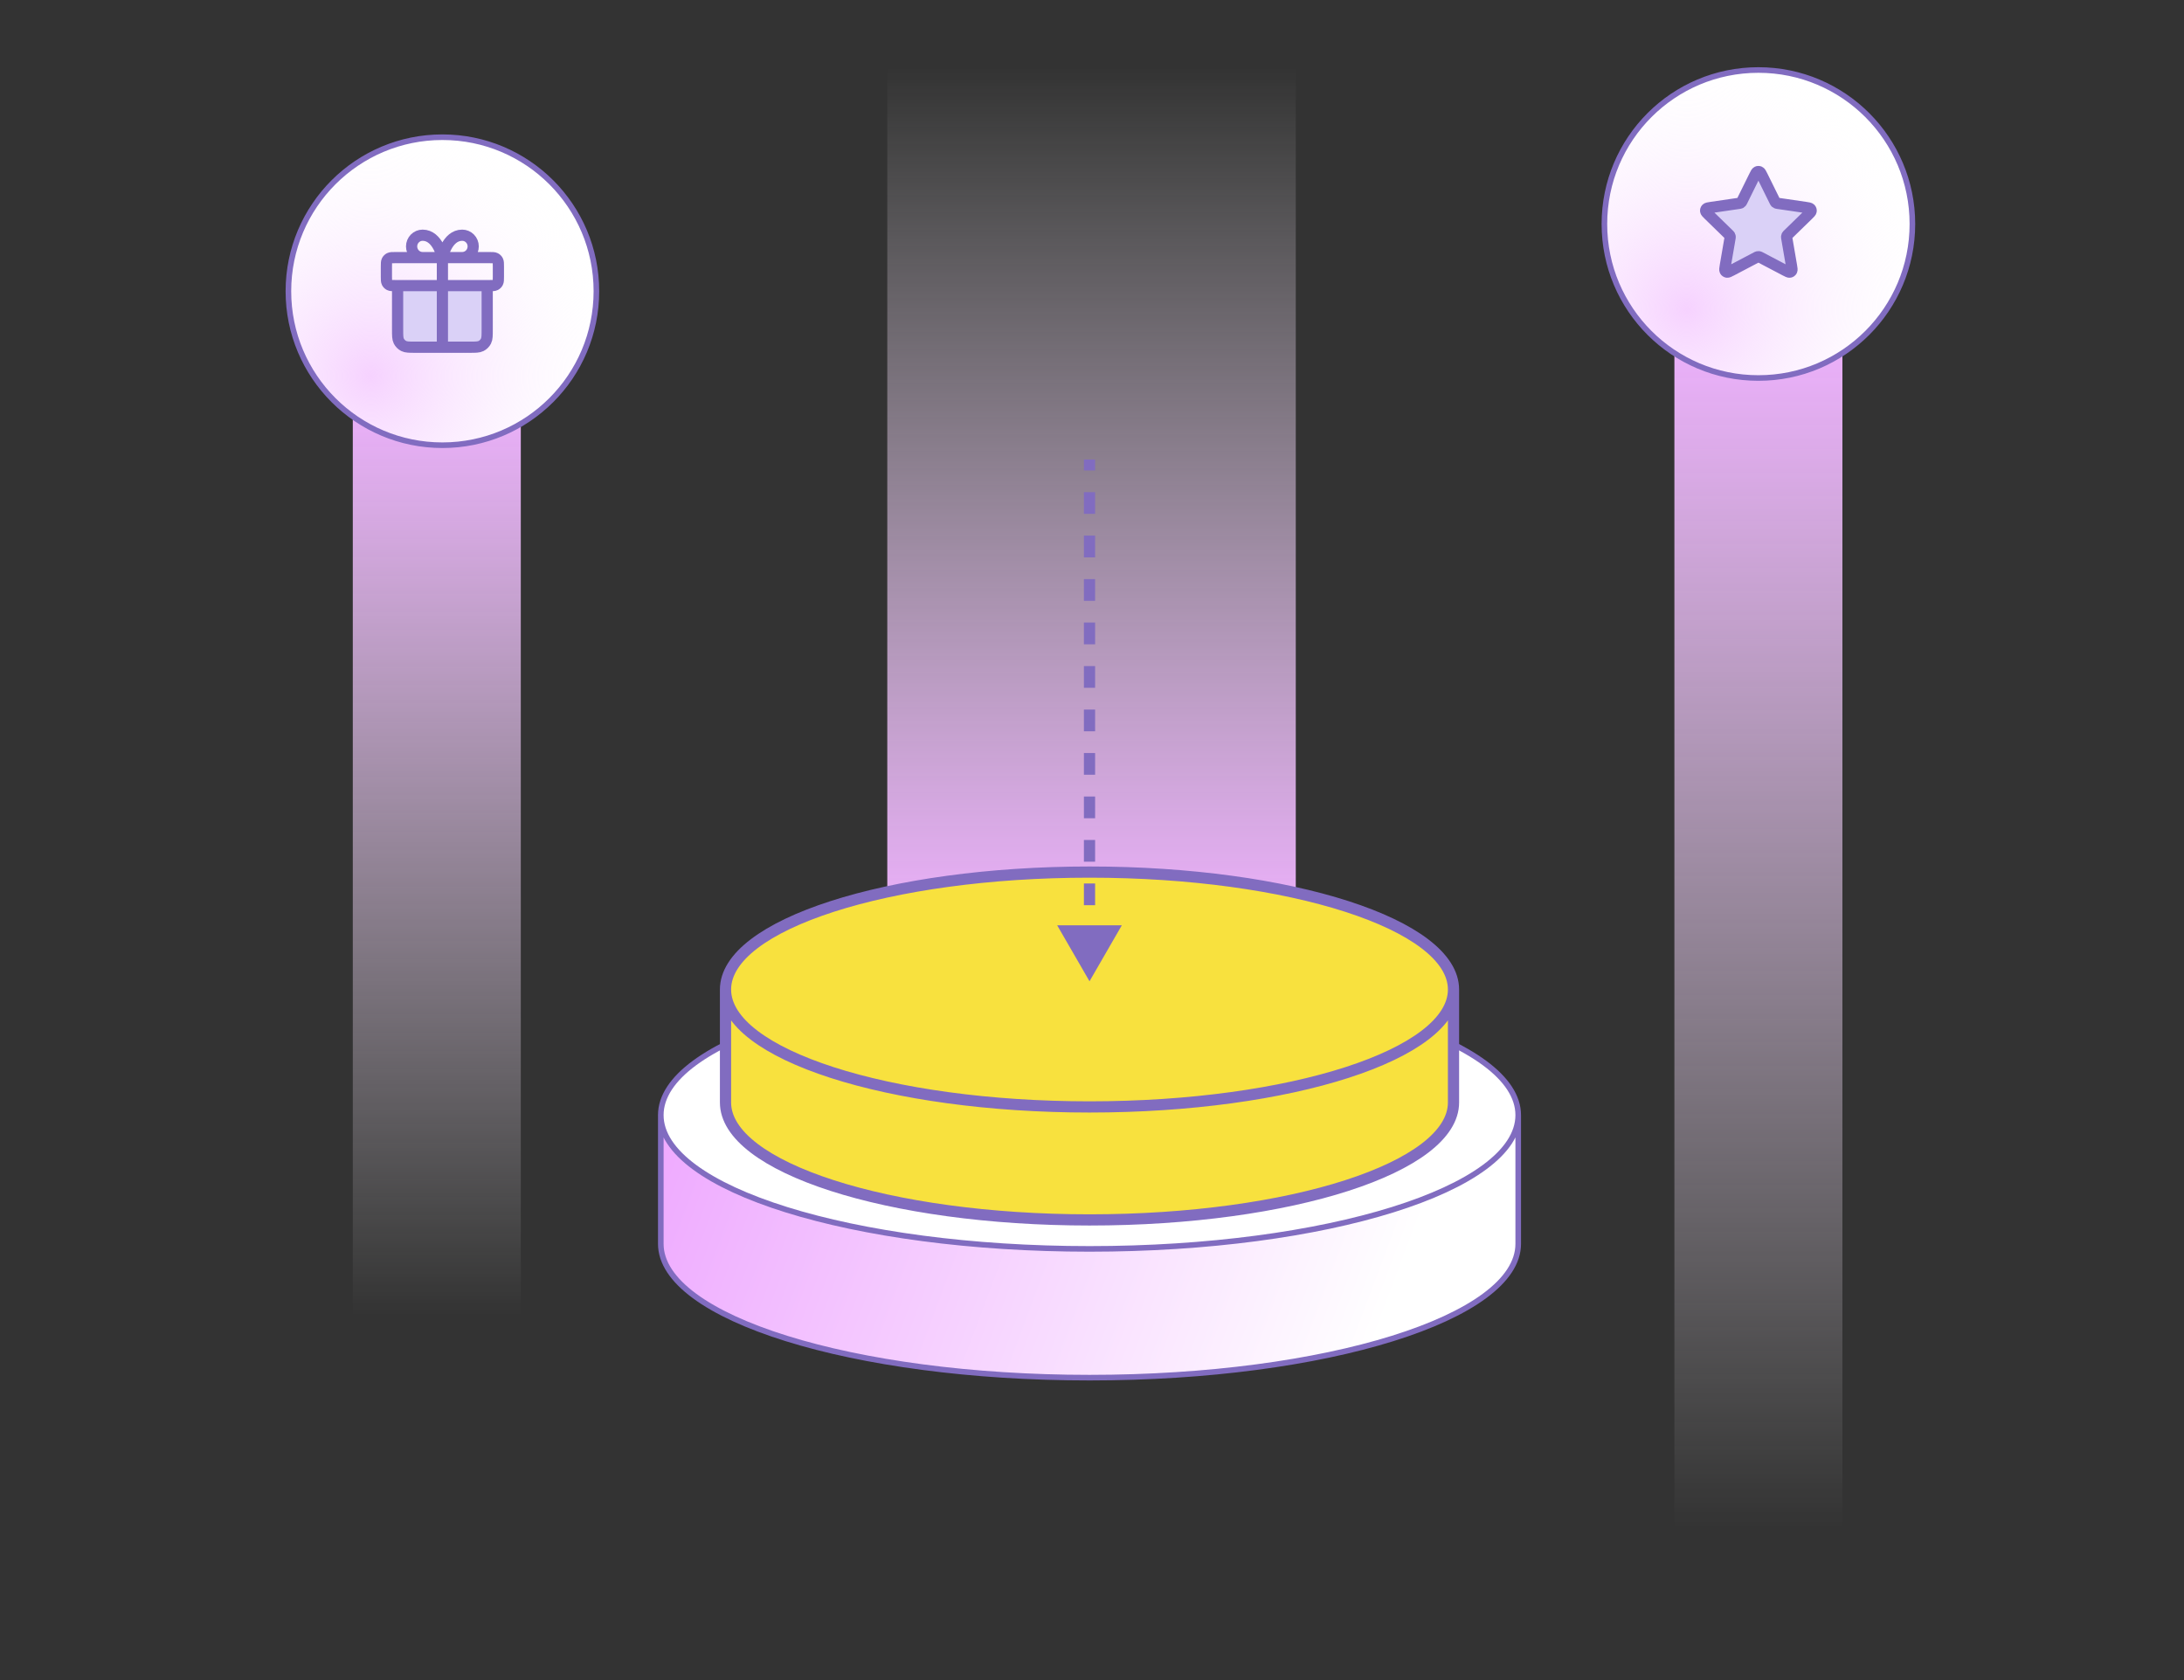 <svg width="390" height="300" viewBox="0 0 390 300" fill="none" xmlns="http://www.w3.org/2000/svg">
<rect x="0" y="0" width="390" height="300" fill="#333333" stroke="none"/>
<rect x="93" y="235" width="30" height="178" transform="rotate(-180 93 235)" fill="url(#paint0_linear_3916_1841)"/>
<rect x="329" y="273" width="30" height="231" transform="rotate(-180 329 273)" fill="url(#paint1_linear_3916_1841)"/>
<circle cx="314" cy="40" r="27.5" fill="white"/>
<circle cx="314" cy="40" r="27.5" fill="url(#paint2_radial_3916_1841)"/>
<circle cx="314" cy="40" r="27.5" stroke="#816CC0"/>
<circle cx="79" cy="52" r="27.5" fill="white"/>
<circle cx="79" cy="52" r="27.5" fill="url(#paint3_radial_3916_1841)"/>
<circle cx="79" cy="52" r="27.5" stroke="#816CC0"/>
<path d="M87 58.8V51H71V58.8C71 59.92 71 60.48 71.218 60.908C71.41 61.284 71.716 61.59 72.092 61.782C72.52 62 73.08 62 74.2 62L83.8 62C84.92 62 85.48 62 85.908 61.782C86.284 61.59 86.59 61.284 86.782 60.908C87 60.48 87 59.92 87 58.8Z" fill="#DAD1F7"/>
<path d="M79 46V62M79 46H75.464C74.943 46 74.444 45.789 74.075 45.414C73.707 45.039 73.5 44.53 73.5 44C73.5 43.47 73.707 42.961 74.075 42.586C74.444 42.211 74.943 42 75.464 42C78.214 42 79 46 79 46ZM79 46H82.536C83.057 46 83.556 45.789 83.925 45.414C84.293 45.039 84.5 44.53 84.5 44C84.5 43.47 84.293 42.961 83.925 42.586C83.556 42.211 83.057 42 82.536 42C79.786 42 79 46 79 46ZM87 51V58.8C87 59.92 87 60.48 86.782 60.908C86.59 61.284 86.284 61.59 85.908 61.782C85.48 62 84.92 62 83.8 62L74.2 62C73.08 62 72.52 62 72.092 61.782C71.716 61.59 71.41 61.284 71.218 60.908C71 60.48 71 59.92 71 58.8V51M69 47.6L69 49.4C69 49.96 69 50.24 69.109 50.454C69.205 50.642 69.358 50.795 69.546 50.891C69.76 51 70.04 51 70.6 51L87.4 51C87.96 51 88.24 51 88.454 50.891C88.642 50.795 88.795 50.642 88.891 50.454C89 50.24 89 49.96 89 49.4V47.6C89 47.04 89 46.76 88.891 46.546C88.795 46.358 88.642 46.205 88.454 46.109C88.24 46 87.96 46 87.4 46L70.6 46C70.04 46 69.76 46 69.546 46.109C69.358 46.205 69.205 46.358 69.109 46.546C69 46.76 69 47.04 69 47.6Z" stroke="#816CC0" stroke-width="2" stroke-linecap="round" stroke-linejoin="round"/>
<path d="M313.283 31.453C313.513 30.986 313.628 30.752 313.785 30.678C313.921 30.613 314.079 30.613 314.215 30.678C314.372 30.752 314.487 30.986 314.717 31.453L316.904 35.883C316.972 36.02 317.006 36.089 317.056 36.143C317.1 36.19 317.153 36.229 317.211 36.256C317.278 36.287 317.354 36.298 317.506 36.32L322.397 37.035C322.912 37.11 323.17 37.148 323.289 37.274C323.392 37.383 323.441 37.534 323.422 37.683C323.399 37.855 323.212 38.036 322.839 38.4L319.301 41.846C319.191 41.953 319.136 42.007 319.1 42.071C319.069 42.127 319.049 42.19 319.041 42.254C319.032 42.326 319.045 42.402 319.071 42.554L319.906 47.421C319.994 47.935 320.038 48.191 319.955 48.344C319.883 48.476 319.755 48.569 319.607 48.597C319.437 48.628 319.206 48.507 318.745 48.265L314.372 45.965C314.236 45.894 314.168 45.858 314.096 45.844C314.033 45.831 313.967 45.831 313.904 45.844C313.832 45.858 313.764 45.894 313.628 45.965L309.255 48.265C308.794 48.507 308.563 48.628 308.393 48.597C308.245 48.569 308.117 48.476 308.045 48.344C307.962 48.191 308.006 47.935 308.094 47.421L308.929 42.554C308.955 42.402 308.968 42.326 308.959 42.254C308.951 42.19 308.931 42.127 308.9 42.071C308.864 42.007 308.809 41.953 308.699 41.846L305.161 38.4C304.788 38.036 304.601 37.855 304.579 37.683C304.559 37.534 304.608 37.383 304.711 37.274C304.83 37.148 305.088 37.11 305.603 37.035L310.494 36.32C310.646 36.298 310.722 36.287 310.789 36.256C310.847 36.229 310.9 36.19 310.944 36.143C310.994 36.089 311.028 36.02 311.096 35.883L313.283 31.453Z" fill="#DAD1F7"/>
<path d="M313.283 31.453C313.513 30.986 313.628 30.752 313.785 30.678C313.921 30.613 314.079 30.613 314.215 30.678C314.372 30.752 314.487 30.986 314.717 31.453L316.904 35.883C316.972 36.02 317.006 36.089 317.056 36.143C317.1 36.19 317.153 36.229 317.211 36.256C317.278 36.287 317.354 36.298 317.506 36.32L322.397 37.035C322.912 37.11 323.17 37.148 323.289 37.274C323.392 37.383 323.441 37.534 323.422 37.683C323.399 37.855 323.212 38.036 322.839 38.4L319.301 41.846C319.191 41.953 319.136 42.007 319.1 42.071C319.069 42.127 319.049 42.19 319.041 42.254C319.032 42.326 319.045 42.402 319.071 42.554L319.906 47.421C319.994 47.935 320.038 48.191 319.955 48.344C319.883 48.476 319.755 48.569 319.607 48.597C319.437 48.628 319.206 48.507 318.745 48.265L314.372 45.965C314.236 45.894 314.168 45.858 314.096 45.844C314.033 45.831 313.967 45.831 313.904 45.844C313.832 45.858 313.764 45.894 313.628 45.965L309.255 48.265C308.794 48.507 308.563 48.628 308.393 48.597C308.245 48.569 308.117 48.476 308.045 48.344C307.962 48.191 308.006 47.935 308.094 47.421L308.929 42.554C308.955 42.402 308.968 42.326 308.959 42.254C308.951 42.19 308.931 42.127 308.9 42.071C308.864 42.007 308.809 41.953 308.699 41.846L305.161 38.4C304.788 38.036 304.601 37.855 304.579 37.683C304.559 37.534 304.608 37.383 304.711 37.274C304.83 37.148 305.088 37.11 305.603 37.035L310.494 36.32C310.646 36.298 310.722 36.287 310.789 36.256C310.847 36.229 310.9 36.19 310.944 36.143C310.994 36.089 311.028 36.02 311.096 35.883L313.283 31.453Z" stroke="#816CC0" stroke-width="2" stroke-linecap="round" stroke-linejoin="round"/>
<path d="M271.111 199.116C271.111 212.312 236.836 223.009 194.556 223.009C152.275 223.009 118 212.312 118 199.116C118 185.92 152.275 175.223 194.556 175.223C236.836 175.223 271.111 185.92 271.111 199.116Z" fill="white"/>
<path d="M271.111 199.116C271.111 212.312 236.836 223.009 194.556 223.009C152.275 223.009 118 212.312 118 199.116V222.107C118 235.303 152.275 246 194.556 246C236.836 246 271.111 235.303 271.111 222.107V199.116Z" fill="url(#paint4_linear_3916_1841)"/>
<path d="M271.111 199.116C271.111 212.312 236.836 223.009 194.556 223.009C152.275 223.009 118 212.312 118 199.116M271.111 199.116C271.111 185.92 236.836 175.223 194.556 175.223C152.275 175.223 118 185.92 118 199.116M271.111 199.116V222.107C271.111 235.303 236.836 246 194.556 246C152.275 246 118 235.303 118 222.107V199.116" stroke="#816CC0"/>
<rect x="158.445" y="12" width="72.944" height="166.111" fill="url(#paint5_linear_3916_1841)"/>
<path d="M259.555 176.69C259.555 188.27 230.453 197.658 194.555 197.658C158.656 197.658 129.555 188.27 129.555 176.69C129.555 165.11 158.656 155.723 194.555 155.723C230.453 155.723 259.555 165.11 259.555 176.69Z" fill="#F8E13E"/>
<path d="M259.555 176.69C259.555 188.27 230.453 197.658 194.555 197.658C158.656 197.658 129.555 188.27 129.555 176.69V196.866C129.555 208.446 158.656 217.834 194.555 217.834C230.453 217.834 259.555 208.446 259.555 196.866V176.69Z" fill="#F8E13E"/>
<path d="M259.555 176.69C259.555 188.27 230.453 197.658 194.555 197.658C158.656 197.658 129.555 188.27 129.555 176.69M259.555 176.69C259.555 165.11 230.453 155.723 194.555 155.723C158.656 155.723 129.555 165.11 129.555 176.69M259.555 176.69V196.866C259.555 208.446 230.453 217.834 194.555 217.834C158.656 217.834 129.555 208.446 129.555 196.866V176.69" stroke="#816CC0" stroke-width="2"/>
<path d="M194.555 175.222L200.328 165.222L188.781 165.222L194.555 175.222ZM193.555 82.056L193.555 83.997L195.555 83.997L195.555 82.056L193.555 82.056ZM193.555 87.879L193.555 91.76L195.555 91.76L195.555 87.879L193.555 87.879ZM193.555 95.642L193.555 99.524L195.555 99.524L195.555 95.642L193.555 95.642ZM193.555 103.406L193.555 107.288L195.555 107.288L195.555 103.406L193.555 103.406ZM193.555 111.17L193.555 115.052L195.555 115.052L195.555 111.17L193.555 111.17ZM193.555 118.934L193.555 122.816L195.555 122.816L195.555 118.934L193.555 118.934ZM193.555 126.698L193.555 130.58L195.555 130.58L195.555 126.698L193.555 126.698ZM193.555 134.462L193.555 138.344L195.555 138.344L195.555 134.462L193.555 134.462ZM193.555 142.226L193.555 146.108L195.555 146.108L195.555 142.226L193.555 142.226ZM193.555 149.99L193.555 153.872L195.555 153.872L195.555 149.99L193.555 149.99ZM193.555 157.754L193.555 161.636L195.555 161.636L195.555 157.754L193.555 157.754ZM193.555 165.517L193.555 169.399L195.555 169.399L195.555 165.517L193.555 165.517Z" fill="#816CC0"/>
<defs>
<linearGradient id="paint0_linear_3916_1841" x1="108" y1="235" x2="108" y2="401.53" gradientUnits="userSpaceOnUse">
<stop stop-color="white" stop-opacity="0"/>
<stop offset="1" stop-color="#EFB1FF"/>
</linearGradient>
<linearGradient id="paint1_linear_3916_1841" x1="344" y1="273" x2="344" y2="489.114" gradientUnits="userSpaceOnUse">
<stop stop-color="white" stop-opacity="0"/>
<stop offset="1" stop-color="#EFB1FF"/>
</linearGradient>
<radialGradient id="paint2_radial_3916_1841" cx="0" cy="0" r="1" gradientUnits="userSpaceOnUse" gradientTransform="translate(301.153 55.153) rotate(-42.776) scale(48.02)">
<stop stop-color="#F6D2FF"/>
<stop offset="1" stop-color="white" stop-opacity="0"/>
<stop offset="1" stop-color="white"/>
</radialGradient>
<radialGradient id="paint3_radial_3916_1841" cx="0" cy="0" r="1" gradientUnits="userSpaceOnUse" gradientTransform="translate(66.153 67.153) rotate(-42.776) scale(48.02)">
<stop stop-color="#F6D2FF"/>
<stop offset="1" stop-color="white" stop-opacity="0"/>
<stop offset="1" stop-color="white"/>
</radialGradient>
<linearGradient id="paint4_linear_3916_1841" x1="118" y1="194.278" x2="244.779" y2="241.903" gradientUnits="userSpaceOnUse">
<stop stop-color="#EEA8FF"/>
<stop offset="1" stop-color="white"/>
</linearGradient>
<linearGradient id="paint5_linear_3916_1841" x1="194.918" y1="12" x2="194.918" y2="167.407" gradientUnits="userSpaceOnUse">
<stop stop-color="white" stop-opacity="0"/>
<stop offset="1" stop-color="#EFB1FF"/>
</linearGradient>
</defs>
</svg>
